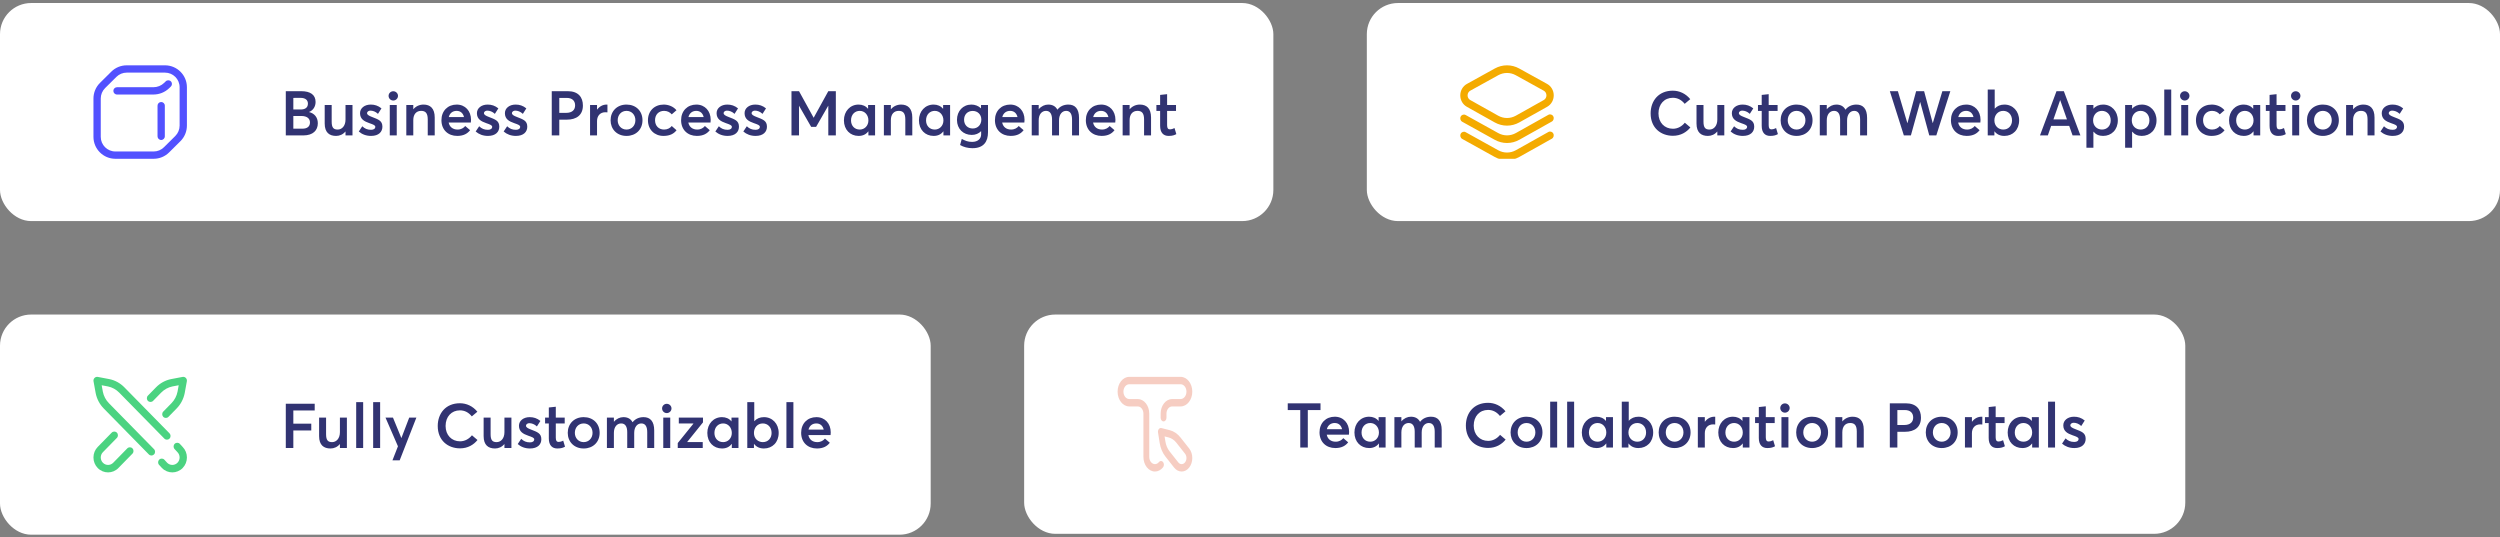 <svg width="642" height="138" viewBox="0 0 642 138" fill="none" xmlns="http://www.w3.org/2000/svg">
<rect x="0" y="0" width="642" height="138" fill="#808080" stroke="none"/>
<rect y="0.775" width="327" height="56" rx="8" fill="white"/>
<g clip-path="url(#clip0_303_3906)">
<path d="M41.391 35.947C40.873 35.947 40.453 35.527 40.453 35.009V27.134C40.453 26.616 40.873 26.197 41.391 26.197C41.908 26.197 42.328 26.616 42.328 27.134V35.009C42.328 35.527 41.908 35.947 41.391 35.947ZM43.421 39.144L46.336 36.253C47.394 35.205 48 33.749 48 32.259V22.4C48 19.298 45.477 16.775 42.375 16.775H32.54C31.046 16.775 29.639 17.354 28.579 18.406L25.664 21.297C24.607 22.345 24 23.801 24 25.291V35.15C24 38.252 26.523 40.775 29.625 40.775H39.46C40.954 40.775 42.361 40.196 43.421 39.144ZM42.375 18.65C44.443 18.65 46.125 20.332 46.125 22.4V32.259C46.125 33.252 45.721 34.223 45.016 34.922L42.101 37.813C41.394 38.514 40.456 38.9 39.46 38.9H29.625C27.557 38.9 25.875 37.218 25.875 35.15V25.291C25.875 24.297 26.279 23.327 26.984 22.628L29.899 19.737C30.606 19.036 31.544 18.65 32.54 18.65H42.375ZM43.479 22.612L43.873 22.228C44.244 21.866 44.252 21.273 43.89 20.902C43.529 20.531 42.935 20.523 42.565 20.885L42.17 21.269C41.422 21.998 40.434 22.4 39.389 22.4H30.047C29.529 22.4 29.109 22.82 29.109 23.337C29.109 23.855 29.529 24.275 30.047 24.275H39.389C40.925 24.275 42.378 23.684 43.479 22.612Z" fill="#5251FF"/>
</g>
<path d="M73.392 34.775V23.415H77.344C79.68 23.415 81.04 24.327 81.04 26.183C81.04 27.239 80.528 28.295 79.36 28.759V28.775C80.688 29.095 81.616 30.087 81.616 31.655C81.616 33.463 80.4 34.775 77.888 34.775H73.392ZM75.328 28.119H77.2C78.288 28.119 79.072 27.687 79.072 26.615C79.072 25.719 78.464 25.127 77.136 25.127L75.328 25.143V28.119ZM75.328 33.047H77.648C78.848 33.047 79.6 32.519 79.6 31.447C79.6 30.439 78.848 29.783 77.344 29.783H75.328V33.047ZM86.311 34.903C84.583 34.903 83.383 34.039 83.383 31.719V26.967H85.175V31.239C85.175 32.791 85.655 33.271 86.727 33.271C87.767 33.271 88.727 32.391 88.727 30.711V26.967H90.519V34.775H88.727V33.799L88.695 33.783C88.071 34.535 87.207 34.903 86.311 34.903ZM95.289 34.903C94.025 34.903 92.953 34.487 92.137 33.767L93.033 32.423C93.657 33.031 94.329 33.335 95.289 33.335C95.977 33.335 96.377 33.031 96.377 32.567C96.377 32.167 95.865 31.975 94.841 31.623C93.561 31.175 92.457 30.599 92.457 29.063C92.457 27.783 93.609 26.855 95.209 26.855C96.201 26.855 97.097 27.127 97.961 27.831L97.065 29.239C96.441 28.647 95.721 28.407 95.113 28.407C94.761 28.407 94.265 28.599 94.265 29.079C94.265 29.463 94.745 29.735 95.497 30.023C97.161 30.679 98.201 30.983 98.201 32.535C98.201 33.847 97.273 34.903 95.289 34.903ZM100.989 25.815C100.317 25.815 99.788 25.271 99.788 24.615C99.788 23.975 100.317 23.431 100.989 23.431C101.661 23.431 102.205 23.975 102.205 24.615C102.205 25.271 101.661 25.815 100.989 25.815ZM100.093 34.775V26.967H101.885V34.775H100.093ZM104.34 34.775V26.967H106.132V28.039H106.164C106.804 27.271 107.748 26.855 108.772 26.855C110.484 26.855 111.636 27.831 111.636 30.183V34.775H109.844V30.647C109.844 28.999 109.22 28.471 108.148 28.471C106.932 28.471 106.132 29.319 106.132 30.855V34.775H104.34ZM120.96 30.775C120.96 31.063 120.928 31.335 120.912 31.463H115.216C115.44 32.599 116.288 33.271 117.504 33.271C118.432 33.271 119.072 32.855 119.472 32.359L120.72 33.431C120.064 34.279 119.088 34.903 117.408 34.903C115.04 34.903 113.36 33.319 113.36 30.871C113.36 28.471 114.992 26.855 117.28 26.855C119.472 26.855 120.96 28.503 120.96 30.775ZM117.264 28.471C116.272 28.471 115.504 29.031 115.248 30.055H119.152C118.928 29.111 118.288 28.471 117.264 28.471ZM125.305 34.903C124.041 34.903 122.969 34.487 122.153 33.767L123.049 32.423C123.673 33.031 124.345 33.335 125.305 33.335C125.993 33.335 126.393 33.031 126.393 32.567C126.393 32.167 125.881 31.975 124.857 31.623C123.577 31.175 122.473 30.599 122.473 29.063C122.473 27.783 123.625 26.855 125.225 26.855C126.217 26.855 127.113 27.127 127.977 27.831L127.081 29.239C126.457 28.647 125.737 28.407 125.129 28.407C124.777 28.407 124.281 28.599 124.281 29.079C124.281 29.463 124.761 29.735 125.513 30.023C127.177 30.679 128.217 30.983 128.217 32.535C128.217 33.847 127.289 34.903 125.305 34.903ZM132.492 34.903C131.228 34.903 130.156 34.487 129.34 33.767L130.236 32.423C130.86 33.031 131.532 33.335 132.492 33.335C133.18 33.335 133.58 33.031 133.58 32.567C133.58 32.167 133.068 31.975 132.044 31.623C130.764 31.175 129.66 30.599 129.66 29.063C129.66 27.783 130.812 26.855 132.412 26.855C133.404 26.855 134.3 27.127 135.164 27.831L134.268 29.239C133.644 28.647 132.924 28.407 132.316 28.407C131.964 28.407 131.468 28.599 131.468 29.079C131.468 29.463 131.948 29.735 132.7 30.023C134.364 30.679 135.404 30.983 135.404 32.535C135.404 33.847 134.476 34.903 132.492 34.903ZM141.689 34.775V23.415H145.801C148.521 23.415 149.689 24.983 149.689 27.095C149.689 29.559 148.025 30.727 145.577 30.727H143.625V34.775H141.689ZM143.625 28.983H145.385C146.969 28.983 147.689 28.183 147.689 27.063C147.689 25.863 146.921 25.143 145.529 25.143H143.625V28.983ZM151.527 34.775V26.967H153.319V28.135H153.351C153.959 27.319 154.823 26.855 155.767 26.855H155.991V28.855C155.783 28.839 155.575 28.823 155.447 28.823C154.087 28.823 153.319 29.799 153.319 31.079V34.775H151.527ZM160.894 34.903C158.43 34.903 156.798 33.175 156.798 30.887C156.798 28.583 158.43 26.855 160.894 26.855C163.294 26.855 164.99 28.487 164.99 30.887C164.99 33.255 163.294 34.903 160.894 34.903ZM160.894 33.271C162.158 33.271 163.166 32.295 163.166 30.887C163.166 29.447 162.174 28.471 160.894 28.471C159.534 28.471 158.622 29.527 158.622 30.887C158.622 32.215 159.55 33.271 160.894 33.271ZM170.376 34.903C168.072 34.903 166.392 33.271 166.392 30.887C166.392 28.487 168.072 26.855 170.44 26.855C171.656 26.855 172.936 27.351 173.72 28.311L172.504 29.367C172.056 28.839 171.384 28.471 170.536 28.471C169.144 28.471 168.216 29.447 168.216 30.871C168.216 32.311 169.16 33.271 170.536 33.271C171.4 33.271 172.104 32.887 172.504 32.359L173.736 33.447C173.08 34.295 172.072 34.903 170.376 34.903ZM182.507 30.775C182.507 31.063 182.475 31.335 182.459 31.463H176.763C176.987 32.599 177.835 33.271 179.051 33.271C179.979 33.271 180.619 32.855 181.019 32.359L182.267 33.431C181.611 34.279 180.635 34.903 178.955 34.903C176.587 34.903 174.907 33.319 174.907 30.871C174.907 28.471 176.539 26.855 178.827 26.855C181.019 26.855 182.507 28.503 182.507 30.775ZM178.811 28.471C177.819 28.471 177.051 29.031 176.795 30.055H180.699C180.475 29.111 179.835 28.471 178.811 28.471ZM186.852 34.903C185.588 34.903 184.516 34.487 183.7 33.767L184.596 32.423C185.22 33.031 185.892 33.335 186.852 33.335C187.54 33.335 187.94 33.031 187.94 32.567C187.94 32.167 187.428 31.975 186.404 31.623C185.124 31.175 184.02 30.599 184.02 29.063C184.02 27.783 185.172 26.855 186.772 26.855C187.764 26.855 188.66 27.127 189.524 27.831L188.628 29.239C188.004 28.647 187.284 28.407 186.676 28.407C186.324 28.407 185.828 28.599 185.828 29.079C185.828 29.463 186.308 29.735 187.06 30.023C188.724 30.679 189.764 30.983 189.764 32.535C189.764 33.847 188.836 34.903 186.852 34.903ZM194.039 34.903C192.775 34.903 191.703 34.487 190.887 33.767L191.783 32.423C192.407 33.031 193.079 33.335 194.039 33.335C194.727 33.335 195.127 33.031 195.127 32.567C195.127 32.167 194.615 31.975 193.591 31.623C192.311 31.175 191.207 30.599 191.207 29.063C191.207 27.783 192.359 26.855 193.959 26.855C194.951 26.855 195.847 27.127 196.711 27.831L195.815 29.239C195.191 28.647 194.471 28.407 193.863 28.407C193.511 28.407 193.015 28.599 193.015 29.079C193.015 29.463 193.495 29.735 194.247 30.023C195.911 30.679 196.951 30.983 196.951 32.535C196.951 33.847 196.023 34.903 194.039 34.903ZM203.252 34.775V23.415H205.188L208.932 30.215H208.964L212.708 23.415H214.644V34.775H212.708V27.175H212.676L209.572 32.583H208.308L205.204 27.175H205.188V34.775H203.252ZM220.495 34.903C218.335 34.903 216.719 33.319 216.719 30.903C216.719 28.551 218.335 26.855 220.479 26.855C221.471 26.855 222.335 27.223 222.895 27.927L222.927 27.911V26.967H224.719V34.775H223.007V33.751L222.975 33.735C222.415 34.487 221.583 34.903 220.495 34.903ZM220.783 33.271C221.999 33.271 223.007 32.327 223.007 30.919C223.007 29.527 222.063 28.471 220.783 28.471C219.535 28.471 218.543 29.415 218.543 30.919C218.543 32.295 219.455 33.271 220.783 33.271ZM226.981 34.775V26.967H228.773V28.039H228.805C229.445 27.271 230.389 26.855 231.413 26.855C233.125 26.855 234.277 27.831 234.277 30.183V34.775H232.485V30.647C232.485 28.999 231.861 28.471 230.789 28.471C229.573 28.471 228.773 29.319 228.773 30.855V34.775H226.981ZM239.761 34.903C237.601 34.903 235.985 33.319 235.985 30.903C235.985 28.551 237.601 26.855 239.745 26.855C240.737 26.855 241.601 27.223 242.161 27.927L242.193 27.911V26.967H243.985V34.775H242.273V33.751L242.241 33.735C241.681 34.487 240.849 34.903 239.761 34.903ZM240.049 33.271C241.265 33.271 242.273 32.327 242.273 30.919C242.273 29.527 241.329 28.471 240.049 28.471C238.801 28.471 237.809 29.415 237.809 30.919C237.809 32.295 238.721 33.271 240.049 33.271ZM249.734 38.055C248.566 38.055 247.43 37.767 246.55 37.239L246.982 35.671C247.83 36.119 248.518 36.439 249.638 36.439C251.174 36.439 251.958 35.559 251.958 34.519V33.703H251.926C251.334 34.295 250.518 34.647 249.558 34.647C247.382 34.647 245.75 33.111 245.75 30.791C245.75 28.503 247.302 26.855 249.462 26.855C250.358 26.855 251.238 27.175 251.894 27.799H251.926V26.967H253.718V33.975C253.718 36.343 252.63 38.055 249.734 38.055ZM249.798 32.999C251.094 32.999 252.006 32.039 252.006 30.711C252.006 29.383 251.046 28.487 249.798 28.487C248.47 28.487 247.574 29.415 247.574 30.743C247.574 32.135 248.534 32.999 249.798 32.999ZM263.101 30.775C263.101 31.063 263.069 31.335 263.053 31.463H257.357C257.581 32.599 258.429 33.271 259.645 33.271C260.573 33.271 261.213 32.855 261.613 32.359L262.861 33.431C262.205 34.279 261.229 34.903 259.549 34.903C257.181 34.903 255.501 33.319 255.501 30.871C255.501 28.471 257.133 26.855 259.421 26.855C261.613 26.855 263.101 28.503 263.101 30.775ZM259.405 28.471C258.413 28.471 257.645 29.031 257.389 30.055H261.293C261.069 29.111 260.429 28.471 259.405 28.471ZM264.949 34.775V26.967H266.741V28.039H266.757C267.397 27.271 268.293 26.855 269.189 26.855C270.245 26.855 271.061 27.271 271.525 28.151H271.557C272.213 27.303 273.205 26.855 274.357 26.855C276.069 26.855 277.093 27.927 277.093 30.263V34.775H275.301V30.711C275.301 29.303 274.837 28.471 273.781 28.471C272.773 28.471 271.957 29.351 271.957 30.887V34.775H270.165V30.711C270.165 29.303 269.669 28.471 268.613 28.471C267.541 28.471 266.741 29.351 266.741 30.887V34.775H264.949ZM286.445 30.775C286.445 31.063 286.413 31.335 286.397 31.463H280.701C280.925 32.599 281.773 33.271 282.989 33.271C283.917 33.271 284.557 32.855 284.957 32.359L286.205 33.431C285.549 34.279 284.573 34.903 282.893 34.903C280.525 34.903 278.845 33.319 278.845 30.871C278.845 28.471 280.477 26.855 282.765 26.855C284.957 26.855 286.445 28.503 286.445 30.775ZM282.749 28.471C281.757 28.471 280.989 29.031 280.733 30.055H284.637C284.413 29.111 283.773 28.471 282.749 28.471ZM288.293 34.775V26.967H290.085V28.039H290.117C290.757 27.271 291.701 26.855 292.725 26.855C294.437 26.855 295.589 27.831 295.589 30.183V34.775H293.797V30.647C293.797 28.999 293.173 28.471 292.101 28.471C290.885 28.471 290.085 29.319 290.085 30.855V34.775H288.293ZM300.097 34.903C298.753 34.903 297.921 34.055 297.921 32.311V28.487H296.961V26.967H297.921V24.375L299.713 24.183V26.967H302.001V28.487H299.713V32.135C299.713 32.935 299.953 33.223 300.465 33.223C300.769 33.223 301.201 33.111 301.617 32.887L302.081 34.439C301.617 34.695 301.121 34.903 300.097 34.903Z" fill="#313372"/>
<rect x="351" y="0.775" width="291" height="56" rx="8" fill="white"/>
<g clip-path="url(#clip1_303_3906)">
<path d="M387 32.264C385.911 32.264 384.823 31.985 383.831 31.429L376.677 27.417C375.639 26.835 374.997 25.71 375 24.481C375.004 23.252 375.652 22.131 376.693 21.555L383.865 17.589C385.828 16.504 388.172 16.504 390.134 17.589L397.307 21.555C398.348 22.131 398.996 23.252 399 24.481C399.003 25.71 398.361 26.835 397.323 27.417L390.169 31.429C389.177 31.985 388.088 32.264 387 32.264ZM387 18.735C386.224 18.735 385.449 18.931 384.742 19.322L377.57 23.288C377.136 23.528 376.877 23.976 376.875 24.487C376.874 24.998 377.131 25.447 377.563 25.69L384.718 29.702C386.147 30.503 387.853 30.503 389.283 29.702L396.437 25.69C396.869 25.447 397.126 24.998 397.125 24.487C397.124 23.976 396.864 23.528 396.431 23.288L389.258 19.322C388.551 18.931 387.775 18.735 387 18.735ZM384.304 18.455H384.304H384.304ZM390.169 40.299L398.505 35.624C398.962 35.368 399.133 34.774 398.888 34.297C398.644 33.82 398.075 33.641 397.619 33.897L389.282 38.572C387.853 39.373 386.147 39.373 384.714 38.57L376.377 33.944C375.92 33.69 375.352 33.872 375.11 34.35C374.867 34.828 375.041 35.422 375.498 35.675L383.831 40.299C384.823 40.855 385.912 41.133 387 41.133C388.088 41.134 389.177 40.855 390.169 40.299ZM390.169 35.889L398.505 31.214C398.962 30.958 399.133 30.364 398.888 29.887C398.644 29.41 398.075 29.231 397.619 29.486L389.282 34.161C387.853 34.963 386.147 34.963 384.714 34.159L376.377 29.533C375.92 29.28 375.352 29.462 375.11 29.94C374.867 30.418 375.041 31.011 375.498 31.265L383.831 35.889C384.823 36.445 385.912 36.723 387 36.723C388.088 36.723 389.177 36.445 390.169 35.889Z" fill="#F4AB00"/>
</g>
<path d="M429.608 34.871C426.52 34.871 423.88 32.855 423.88 29.127C423.88 25.895 425.928 23.287 429.576 23.287C431.24 23.287 432.872 24.007 434.056 25.463L432.632 26.663C431.784 25.623 430.776 25.111 429.576 25.111C427.416 25.111 425.896 26.727 425.896 29.127C425.896 31.463 427.448 33.063 429.608 33.063C430.888 33.063 431.944 32.407 432.664 31.511L434.088 32.727C433.112 33.943 431.608 34.871 429.608 34.871ZM438.592 34.903C436.864 34.903 435.664 34.039 435.664 31.719V26.967H437.456V31.239C437.456 32.791 437.936 33.271 439.008 33.271C440.048 33.271 441.008 32.391 441.008 30.711V26.967H442.8V34.775H441.008V33.799L440.976 33.783C440.352 34.535 439.488 34.903 438.592 34.903ZM447.57 34.903C446.306 34.903 445.234 34.487 444.418 33.767L445.314 32.423C445.938 33.031 446.61 33.335 447.57 33.335C448.258 33.335 448.658 33.031 448.658 32.567C448.658 32.167 448.146 31.975 447.122 31.623C445.842 31.175 444.738 30.599 444.738 29.063C444.738 27.783 445.89 26.855 447.49 26.855C448.482 26.855 449.378 27.127 450.242 27.831L449.346 29.239C448.722 28.647 448.002 28.407 447.394 28.407C447.042 28.407 446.546 28.599 446.546 29.079C446.546 29.463 447.026 29.735 447.778 30.023C449.442 30.679 450.482 30.983 450.482 32.535C450.482 33.847 449.554 34.903 447.57 34.903ZM454.582 34.903C453.238 34.903 452.406 34.055 452.406 32.311V28.487H451.446V26.967H452.406V24.375L454.198 24.183V26.967H456.486V28.487H454.198V32.135C454.198 32.935 454.438 33.223 454.95 33.223C455.254 33.223 455.686 33.111 456.102 32.887L456.566 34.439C456.102 34.695 455.606 34.903 454.582 34.903ZM461.363 34.903C458.899 34.903 457.267 33.175 457.267 30.887C457.267 28.583 458.899 26.855 461.363 26.855C463.763 26.855 465.459 28.487 465.459 30.887C465.459 33.255 463.763 34.903 461.363 34.903ZM461.363 33.271C462.627 33.271 463.635 32.295 463.635 30.887C463.635 29.447 462.643 28.471 461.363 28.471C460.003 28.471 459.091 29.527 459.091 30.887C459.091 32.215 460.019 33.271 461.363 33.271ZM467.324 34.775V26.967H469.116V28.039H469.132C469.772 27.271 470.668 26.855 471.564 26.855C472.62 26.855 473.436 27.271 473.9 28.151H473.932C474.588 27.303 475.58 26.855 476.732 26.855C478.444 26.855 479.468 27.927 479.468 30.263V34.775H477.676V30.711C477.676 29.303 477.212 28.471 476.156 28.471C475.148 28.471 474.332 29.351 474.332 30.887V34.775H472.54V30.711C472.54 29.303 472.044 28.471 470.988 28.471C469.916 28.471 469.116 29.351 469.116 30.887V34.775H467.324ZM488.909 34.775L485.309 23.415H487.373L489.805 31.607H489.837L492.061 23.415H494.109L496.317 31.591H496.349L498.797 23.415H500.845L497.245 34.775H495.437L493.117 26.231H493.085L490.717 34.775H488.909ZM508.601 30.775C508.601 31.063 508.569 31.335 508.553 31.463H502.857C503.081 32.599 503.929 33.271 505.145 33.271C506.073 33.271 506.713 32.855 507.113 32.359L508.361 33.431C507.705 34.279 506.729 34.903 505.049 34.903C502.681 34.903 501.001 33.319 501.001 30.871C501.001 28.471 502.633 26.855 504.921 26.855C507.113 26.855 508.601 28.503 508.601 30.775ZM504.905 28.471C503.913 28.471 503.145 29.031 502.889 30.055H506.793C506.569 29.111 505.929 28.471 504.905 28.471ZM514.721 34.903C513.601 34.903 512.769 34.487 512.193 33.735H512.161V34.775H510.449V22.999H512.241V27.895H512.257C512.865 27.207 513.713 26.855 514.737 26.855C516.897 26.855 518.513 28.551 518.513 30.903C518.513 33.319 516.897 34.903 514.721 34.903ZM514.449 33.271C515.761 33.271 516.689 32.295 516.689 30.919C516.689 29.415 515.681 28.471 514.433 28.471C513.089 28.471 512.161 29.527 512.161 30.919C512.161 32.327 513.169 33.271 514.449 33.271ZM523.868 34.775L528.108 23.415H529.996L534.252 34.775H532.236L531.372 32.327H526.732L525.884 34.775H523.868ZM527.324 30.663H530.796L529.068 25.735H529.036L527.324 30.663ZM535.793 37.943V26.967H537.585V27.895H537.617C538.193 27.223 539.057 26.855 540.081 26.855C542.241 26.855 543.857 28.551 543.857 30.903C543.857 33.319 542.241 34.903 540.065 34.903C539.009 34.903 538.193 34.519 537.617 33.815L537.585 33.831V37.943H535.793ZM539.793 33.271C541.105 33.271 542.033 32.295 542.033 30.919C542.033 29.415 541.025 28.471 539.777 28.471C538.433 28.471 537.505 29.527 537.505 30.919C537.505 32.327 538.513 33.271 539.793 33.271ZM545.731 37.943V26.967H547.523V27.895H547.555C548.131 27.223 548.995 26.855 550.019 26.855C552.179 26.855 553.795 28.551 553.795 30.903C553.795 33.319 552.179 34.903 550.003 34.903C548.947 34.903 548.131 34.519 547.555 33.815L547.523 33.831V37.943H545.731ZM549.731 33.271C551.043 33.271 551.971 32.295 551.971 30.919C551.971 29.415 550.963 28.471 549.715 28.471C548.371 28.471 547.443 29.527 547.443 30.919C547.443 32.327 548.451 33.271 549.731 33.271ZM555.78 34.775V22.999H557.572V34.775H555.78ZM561.035 25.815C560.363 25.815 559.835 25.271 559.835 24.615C559.835 23.975 560.363 23.431 561.035 23.431C561.707 23.431 562.251 23.975 562.251 24.615C562.251 25.271 561.707 25.815 561.035 25.815ZM560.139 34.775V26.967H561.931V34.775H560.139ZM567.907 34.903C565.603 34.903 563.923 33.271 563.923 30.887C563.923 28.487 565.603 26.855 567.971 26.855C569.187 26.855 570.467 27.351 571.251 28.311L570.035 29.367C569.587 28.839 568.915 28.471 568.067 28.471C566.675 28.471 565.747 29.447 565.747 30.871C565.747 32.311 566.691 33.271 568.067 33.271C568.931 33.271 569.635 32.887 570.035 32.359L571.267 33.447C570.611 34.295 569.603 34.903 567.907 34.903ZM576.198 34.903C574.038 34.903 572.422 33.319 572.422 30.903C572.422 28.551 574.038 26.855 576.182 26.855C577.174 26.855 578.038 27.223 578.598 27.927L578.63 27.911V26.967H580.422V34.775H578.71V33.751L578.678 33.735C578.118 34.487 577.286 34.903 576.198 34.903ZM576.486 33.271C577.702 33.271 578.71 32.327 578.71 30.919C578.71 29.527 577.766 28.471 576.486 28.471C575.238 28.471 574.246 29.415 574.246 30.919C574.246 32.295 575.158 33.271 576.486 33.271ZM585.004 34.903C583.66 34.903 582.828 34.055 582.828 32.311V28.487H581.868V26.967H582.828V24.375L584.62 24.183V26.967H586.908V28.487H584.62V32.135C584.62 32.935 584.86 33.223 585.372 33.223C585.676 33.223 586.108 33.111 586.524 32.887L586.988 34.439C586.524 34.695 586.028 34.903 585.004 34.903ZM589.535 25.815C588.863 25.815 588.335 25.271 588.335 24.615C588.335 23.975 588.863 23.431 589.535 23.431C590.207 23.431 590.751 23.975 590.751 24.615C590.751 25.271 590.207 25.815 589.535 25.815ZM588.639 34.775V26.967H590.431V34.775H588.639ZM596.519 34.903C594.055 34.903 592.423 33.175 592.423 30.887C592.423 28.583 594.055 26.855 596.519 26.855C598.919 26.855 600.615 28.487 600.615 30.887C600.615 33.255 598.919 34.903 596.519 34.903ZM596.519 33.271C597.783 33.271 598.791 32.295 598.791 30.887C598.791 29.447 597.799 28.471 596.519 28.471C595.159 28.471 594.247 29.527 594.247 30.887C594.247 32.215 595.175 33.271 596.519 33.271ZM602.481 34.775V26.967H604.273V28.039H604.305C604.945 27.271 605.889 26.855 606.913 26.855C608.625 26.855 609.777 27.831 609.777 30.183V34.775H607.985V30.647C607.985 28.999 607.361 28.471 606.289 28.471C605.073 28.471 604.273 29.319 604.273 30.855V34.775H602.481ZM614.461 34.903C613.197 34.903 612.125 34.487 611.309 33.767L612.205 32.423C612.829 33.031 613.501 33.335 614.461 33.335C615.149 33.335 615.549 33.031 615.549 32.567C615.549 32.167 615.037 31.975 614.013 31.623C612.733 31.175 611.629 30.599 611.629 29.063C611.629 27.783 612.781 26.855 614.381 26.855C615.373 26.855 616.269 27.127 617.133 27.831L616.237 29.239C615.613 28.647 614.893 28.407 614.285 28.407C613.933 28.407 613.437 28.599 613.437 29.079C613.437 29.463 613.917 29.735 614.669 30.023C616.333 30.679 617.373 30.983 617.373 32.535C617.373 33.847 616.445 34.903 614.461 34.903Z" fill="#313372"/>
<rect y="80.775" width="239" height="56.535" rx="8" fill="white"/>
<path d="M38.888 116.977C38.648 116.977 38.409 116.884 38.226 116.698L26.634 104.889C25.575 103.806 24.861 102.442 24.568 100.942C24.567 100.938 24.566 100.934 24.565 100.929L24.016 97.908C23.959 97.598 24.056 97.279 24.275 97.056C24.493 96.832 24.805 96.733 25.109 96.791L28.064 97.353C28.068 97.354 28.073 97.354 28.077 97.355C29.544 97.655 30.878 98.385 31.936 99.466L43.527 111.274C43.894 111.648 43.895 112.255 43.529 112.63C43.164 113.004 42.57 113.006 42.204 112.632L30.612 100.823C29.817 100.01 28.816 99.462 27.715 99.236L26.109 98.931L26.407 100.572C26.629 101.697 27.165 102.721 27.959 103.532L39.55 115.34C39.916 115.714 39.917 116.321 39.552 116.696C39.369 116.883 39.128 116.977 38.888 116.977ZM30.402 120.189L34.011 116.499C34.377 116.125 34.377 115.518 34.011 115.144C33.644 114.77 33.051 114.77 32.685 115.144L29.076 118.834C28.345 119.581 27.155 119.581 26.424 118.834C26.07 118.472 25.875 117.991 25.875 117.479C25.875 116.967 26.07 116.485 26.424 116.123L30.01 112.457C30.376 112.083 30.376 111.476 30.01 111.102C29.643 110.728 29.05 110.728 28.684 111.102L25.099 114.768C24.39 115.492 24 116.455 24 117.479C24 118.503 24.39 119.465 25.098 120.189C25.829 120.937 26.79 121.31 27.75 121.31C28.71 121.31 29.671 120.936 30.402 120.189ZM43.256 107.046L45.367 104.888C46.425 103.806 47.139 102.442 47.432 100.942C47.433 100.938 47.434 100.934 47.435 100.929L47.984 97.908C48.041 97.598 47.944 97.279 47.725 97.056C47.507 96.832 47.195 96.733 46.891 96.791L43.936 97.353C43.932 97.354 43.928 97.354 43.923 97.355C42.456 97.655 41.122 98.385 40.064 99.467L37.987 101.59C37.621 101.964 37.621 102.571 37.987 102.945C38.354 103.319 38.947 103.319 39.313 102.945L41.389 100.822C42.183 100.01 43.184 99.462 44.285 99.236L45.891 98.931L45.593 100.573C45.371 101.698 44.835 102.721 44.041 103.532L41.93 105.691C41.563 106.066 41.564 106.673 41.93 107.047C42.113 107.234 42.353 107.327 42.593 107.327C42.833 107.327 43.072 107.234 43.256 107.046ZM46.902 120.189C47.61 119.465 48 118.503 48 117.479C48 116.46 47.614 115.502 46.913 114.779L46.199 114.003C45.844 113.617 45.251 113.598 44.874 113.96C44.496 114.322 44.478 114.929 44.832 115.315L45.555 116.102C45.562 116.109 45.569 116.116 45.576 116.123C45.93 116.485 46.125 116.967 46.125 117.479C46.125 117.991 45.93 118.472 45.576 118.834C44.848 119.578 43.665 119.581 42.934 118.843L42.221 118.068C41.867 117.683 41.274 117.663 40.896 118.026C40.519 118.388 40.5 118.995 40.855 119.38L41.578 120.168C41.584 120.175 41.591 120.182 41.598 120.189C42.329 120.936 43.29 121.31 44.25 121.31C45.21 121.31 46.17 120.936 46.902 120.189Z" fill="#4BD381"/>
<path d="M73.392 115.042V103.682H80.816V105.41H75.328V108.802H79.936V110.546H75.328V115.042H73.392ZM84.874 115.17C83.145 115.17 81.945 114.306 81.945 111.986V107.234H83.737V111.506C83.737 113.058 84.218 113.538 85.29 113.538C86.329 113.538 87.29 112.658 87.29 110.978V107.234H89.082V115.042H87.29V114.066L87.257 114.05C86.633 114.802 85.769 115.17 84.874 115.17ZM91.468 115.042V103.266H93.26V115.042H91.468ZM95.827 115.042V103.266H97.619V115.042H95.827ZM100.784 118.21L102.192 114.61L98.992 107.234H100.912L103.056 112.466H103.088L105.088 107.234H106.928L102.64 118.21H100.784ZM118.139 115.138C115.051 115.138 112.411 113.122 112.411 109.394C112.411 106.162 114.459 103.554 118.107 103.554C119.771 103.554 121.403 104.274 122.587 105.73L121.163 106.93C120.315 105.89 119.307 105.378 118.107 105.378C115.947 105.378 114.427 106.994 114.427 109.394C114.427 111.73 115.979 113.33 118.139 113.33C119.419 113.33 120.475 112.674 121.195 111.778L122.619 112.994C121.643 114.21 120.139 115.138 118.139 115.138ZM127.124 115.17C125.396 115.17 124.196 114.306 124.196 111.986V107.234H125.988V111.506C125.988 113.058 126.468 113.538 127.54 113.538C128.58 113.538 129.54 112.658 129.54 110.978V107.234H131.332V115.042H129.54V114.066L129.508 114.05C128.884 114.802 128.02 115.17 127.124 115.17ZM136.102 115.17C134.838 115.17 133.766 114.754 132.95 114.034L133.846 112.69C134.47 113.298 135.142 113.602 136.102 113.602C136.79 113.602 137.19 113.298 137.19 112.834C137.19 112.434 136.678 112.242 135.654 111.89C134.374 111.442 133.27 110.866 133.27 109.33C133.27 108.05 134.422 107.122 136.022 107.122C137.014 107.122 137.91 107.394 138.774 108.098L137.878 109.506C137.254 108.914 136.534 108.674 135.926 108.674C135.574 108.674 135.078 108.866 135.078 109.346C135.078 109.73 135.558 110.002 136.31 110.29C137.974 110.946 139.014 111.25 139.014 112.802C139.014 114.114 138.086 115.17 136.102 115.17ZM143.113 115.17C141.769 115.17 140.937 114.322 140.937 112.578V108.754H139.977V107.234H140.937V104.642L142.729 104.45V107.234H145.017V108.754H142.729V112.402C142.729 113.202 142.969 113.49 143.481 113.49C143.785 113.49 144.217 113.378 144.633 113.154L145.097 114.706C144.633 114.962 144.137 115.17 143.113 115.17ZM149.894 115.17C147.43 115.17 145.798 113.442 145.798 111.154C145.798 108.85 147.43 107.122 149.894 107.122C152.294 107.122 153.99 108.754 153.99 111.154C153.99 113.522 152.294 115.17 149.894 115.17ZM149.894 113.538C151.158 113.538 152.166 112.562 152.166 111.154C152.166 109.714 151.174 108.738 149.894 108.738C148.534 108.738 147.622 109.794 147.622 111.154C147.622 112.482 148.55 113.538 149.894 113.538ZM155.856 115.042V107.234H157.648V108.306H157.664C158.304 107.538 159.2 107.122 160.096 107.122C161.152 107.122 161.968 107.538 162.432 108.418H162.464C163.12 107.57 164.112 107.122 165.264 107.122C166.976 107.122 168 108.194 168 110.53V115.042H166.208V110.978C166.208 109.57 165.744 108.738 164.688 108.738C163.68 108.738 162.864 109.618 162.864 111.154V115.042H161.072V110.978C161.072 109.57 160.576 108.738 159.52 108.738C158.448 108.738 157.648 109.618 157.648 111.154V115.042H155.856ZM171.223 106.082C170.551 106.082 170.023 105.538 170.023 104.882C170.023 104.242 170.551 103.698 171.223 103.698C171.895 103.698 172.439 104.242 172.439 104.882C172.439 105.538 171.895 106.082 171.223 106.082ZM170.327 115.042V107.234H172.119V115.042H170.327ZM174.046 115.042V113.778L178.062 108.802L178.046 108.754H174.318V107.234H180.526V108.466L176.478 113.49L176.494 113.522H180.462V115.042H174.046ZM185.417 115.17C183.257 115.17 181.641 113.586 181.641 111.17C181.641 108.818 183.257 107.122 185.401 107.122C186.393 107.122 187.257 107.49 187.817 108.194L187.849 108.178V107.234H189.641V115.042H187.929V114.018L187.897 114.002C187.337 114.754 186.505 115.17 185.417 115.17ZM185.705 113.538C186.921 113.538 187.929 112.594 187.929 111.186C187.929 109.794 186.985 108.738 185.705 108.738C184.457 108.738 183.465 109.682 183.465 111.186C183.465 112.562 184.377 113.538 185.705 113.538ZM196.174 115.17C195.054 115.17 194.222 114.754 193.646 114.002H193.614V115.042H191.902V103.266H193.694V108.162H193.71C194.318 107.474 195.166 107.122 196.19 107.122C198.35 107.122 199.966 108.818 199.966 111.17C199.966 113.586 198.35 115.17 196.174 115.17ZM195.902 113.538C197.214 113.538 198.142 112.562 198.142 111.186C198.142 109.682 197.134 108.738 195.886 108.738C194.542 108.738 193.614 109.794 193.614 111.186C193.614 112.594 194.622 113.538 195.902 113.538ZM201.952 115.042V103.266H203.744V115.042H201.952ZM213.335 111.042C213.335 111.33 213.303 111.602 213.287 111.73H207.591C207.815 112.866 208.663 113.538 209.879 113.538C210.807 113.538 211.447 113.122 211.847 112.626L213.095 113.698C212.439 114.546 211.463 115.17 209.783 115.17C207.415 115.17 205.735 113.586 205.735 111.138C205.735 108.738 207.367 107.122 209.655 107.122C211.847 107.122 213.335 108.77 213.335 111.042ZM209.639 108.738C208.647 108.738 207.879 109.298 207.623 110.322H211.527C211.303 109.378 210.663 108.738 209.639 108.738Z" fill="#313372"/>
<rect x="263" y="80.775" width="298.18" height="56.313" rx="8" fill="white"/>
<path d="M303.445 121.088C302.715 121.088 302.028 120.727 301.512 120.073L299.284 117.248C298.524 116.286 298.012 115.072 297.802 113.738L297.377 111.047C297.328 110.736 297.405 110.414 297.582 110.189C297.759 109.965 298.013 109.867 298.259 109.93L300.382 110.467C301.434 110.734 302.392 111.384 303.151 112.346L305.379 115.17C305.895 115.825 306.18 116.695 306.18 117.621C306.18 118.547 305.895 119.418 305.379 120.073C304.862 120.727 304.176 121.088 303.445 121.088ZM299.067 112.071L299.271 113.365C299.423 114.331 299.794 115.209 300.343 115.905L302.571 118.729C302.805 119.025 303.115 119.188 303.445 119.188C303.775 119.188 304.086 119.025 304.319 118.729C304.553 118.434 304.681 118.04 304.681 117.621C304.681 117.203 304.553 116.809 304.319 116.513L302.091 113.689C301.542 112.993 300.849 112.523 300.088 112.33L299.067 112.071ZM298.668 120.007C298.963 119.639 298.966 119.037 298.675 118.664C298.385 118.291 297.91 118.286 297.616 118.655C297.341 118.999 296.977 119.188 296.59 119.188C295.784 119.188 295.129 118.358 295.129 117.337V106.225C295.129 104.156 293.801 102.473 292.17 102.473H289.997C289.171 102.473 288.498 101.621 288.498 100.574C288.498 99.526 289.171 98.674 289.997 98.674H303.183C304.009 98.674 304.681 99.526 304.681 100.574C304.681 101.621 304.009 102.473 303.183 102.473H301.01C299.378 102.473 298.051 104.156 298.051 106.225V107.269C298.051 107.794 298.386 108.219 298.8 108.219C299.214 108.219 299.549 107.794 299.549 107.269V106.225C299.549 105.203 300.205 104.373 301.01 104.373H303.183C304.836 104.373 306.18 102.669 306.18 100.574C306.18 98.479 304.836 96.775 303.183 96.775H289.997C288.344 96.775 287 98.479 287 100.574C287 102.669 288.344 104.373 289.997 104.373H292.17C292.975 104.373 293.631 105.203 293.631 106.225V117.336C293.631 119.405 294.958 121.088 296.59 121.088C297.373 121.088 298.111 120.704 298.668 120.007Z" fill="#F6CDC2"/>
<path d="M333.908 114.932V105.3H330.692V103.572H339.108V105.3H335.844V114.932H333.908ZM346.452 110.932C346.452 111.22 346.42 111.492 346.404 111.62H340.708C340.932 112.756 341.78 113.428 342.996 113.428C343.924 113.428 344.564 113.012 344.964 112.516L346.212 113.588C345.556 114.436 344.58 115.06 342.9 115.06C340.532 115.06 338.852 113.476 338.852 111.028C338.852 108.628 340.484 107.012 342.772 107.012C344.964 107.012 346.452 108.66 346.452 110.932ZM342.756 108.628C341.764 108.628 340.996 109.188 340.74 110.212H344.644C344.42 109.268 343.78 108.628 342.756 108.628ZM351.597 115.06C349.437 115.06 347.821 113.476 347.821 111.06C347.821 108.708 349.437 107.012 351.581 107.012C352.573 107.012 353.437 107.38 353.997 108.084L354.029 108.068V107.124H355.821V114.932H354.109V113.908L354.077 113.892C353.517 114.644 352.685 115.06 351.597 115.06ZM351.885 113.428C353.101 113.428 354.109 112.484 354.109 111.076C354.109 109.684 353.165 108.628 351.885 108.628C350.637 108.628 349.645 109.572 349.645 111.076C349.645 112.452 350.557 113.428 351.885 113.428ZM358.082 114.932V107.124H359.874V108.196H359.89C360.53 107.428 361.426 107.012 362.322 107.012C363.378 107.012 364.194 107.428 364.658 108.308H364.69C365.346 107.46 366.338 107.012 367.49 107.012C369.202 107.012 370.226 108.084 370.226 110.42V114.932H368.434V110.868C368.434 109.46 367.97 108.628 366.914 108.628C365.906 108.628 365.09 109.508 365.09 111.044V114.932H363.298V110.868C363.298 109.46 362.802 108.628 361.746 108.628C360.674 108.628 359.874 109.508 359.874 111.044V114.932H358.082ZM382.163 115.028C379.075 115.028 376.435 113.012 376.435 109.284C376.435 106.052 378.483 103.444 382.131 103.444C383.795 103.444 385.427 104.164 386.611 105.62L385.187 106.82C384.339 105.78 383.331 105.268 382.131 105.268C379.971 105.268 378.451 106.884 378.451 109.284C378.451 111.62 380.003 113.22 382.163 113.22C383.443 113.22 384.499 112.564 385.219 111.668L386.643 112.884C385.667 114.1 384.163 115.028 382.163 115.028ZM392.011 115.06C389.547 115.06 387.915 113.332 387.915 111.044C387.915 108.74 389.547 107.012 392.011 107.012C394.411 107.012 396.107 108.644 396.107 111.044C396.107 113.412 394.411 115.06 392.011 115.06ZM392.011 113.428C393.275 113.428 394.283 112.452 394.283 111.044C394.283 109.604 393.291 108.628 392.011 108.628C390.651 108.628 389.739 109.684 389.739 111.044C389.739 112.372 390.667 113.428 392.011 113.428ZM398.085 114.932V103.156H399.877V114.932H398.085ZM402.444 114.932V103.156H404.236V114.932H402.444ZM409.987 115.06C407.827 115.06 406.211 113.476 406.211 111.06C406.211 108.708 407.827 107.012 409.971 107.012C410.963 107.012 411.827 107.38 412.387 108.084L412.419 108.068V107.124H414.211V114.932H412.499V113.908L412.467 113.892C411.907 114.644 411.075 115.06 409.987 115.06ZM410.275 113.428C411.491 113.428 412.499 112.484 412.499 111.076C412.499 109.684 411.555 108.628 410.275 108.628C409.027 108.628 408.035 109.572 408.035 111.076C408.035 112.452 408.947 113.428 410.275 113.428ZM420.745 115.06C419.625 115.06 418.793 114.644 418.217 113.892H418.185V114.932H416.473V103.156H418.265V108.052H418.281C418.889 107.364 419.737 107.012 420.761 107.012C422.921 107.012 424.537 108.708 424.537 111.06C424.537 113.476 422.921 115.06 420.745 115.06ZM420.473 113.428C421.785 113.428 422.713 112.452 422.713 111.076C422.713 109.572 421.705 108.628 420.457 108.628C419.113 108.628 418.185 109.684 418.185 111.076C418.185 112.484 419.193 113.428 420.473 113.428ZM430.042 115.06C427.578 115.06 425.946 113.332 425.946 111.044C425.946 108.74 427.578 107.012 430.042 107.012C432.442 107.012 434.138 108.644 434.138 111.044C434.138 113.412 432.442 115.06 430.042 115.06ZM430.042 113.428C431.306 113.428 432.314 112.452 432.314 111.044C432.314 109.604 431.322 108.628 430.042 108.628C428.682 108.628 427.77 109.684 427.77 111.044C427.77 112.372 428.698 113.428 430.042 113.428ZM436.004 114.932V107.124H437.796V108.292H437.828C438.436 107.476 439.3 107.012 440.244 107.012H440.468V109.012C440.26 108.996 440.052 108.98 439.924 108.98C438.564 108.98 437.796 109.956 437.796 111.236V114.932H436.004ZM445.034 115.06C442.874 115.06 441.258 113.476 441.258 111.06C441.258 108.708 442.874 107.012 445.018 107.012C446.01 107.012 446.874 107.38 447.434 108.084L447.466 108.068V107.124H449.258V114.932H447.546V113.908L447.514 113.892C446.954 114.644 446.122 115.06 445.034 115.06ZM445.322 113.428C446.538 113.428 447.546 112.484 447.546 111.076C447.546 109.684 446.602 108.628 445.322 108.628C444.074 108.628 443.082 109.572 443.082 111.076C443.082 112.452 443.994 113.428 445.322 113.428ZM453.84 115.06C452.496 115.06 451.664 114.212 451.664 112.468V108.644H450.704V107.124H451.664V104.532L453.456 104.34V107.124H455.744V108.644H453.456V112.292C453.456 113.092 453.696 113.38 454.208 113.38C454.512 113.38 454.944 113.268 455.36 113.044L455.824 114.596C455.36 114.852 454.864 115.06 453.84 115.06ZM458.371 105.972C457.699 105.972 457.171 105.428 457.171 104.772C457.171 104.132 457.699 103.588 458.371 103.588C459.043 103.588 459.587 104.132 459.587 104.772C459.587 105.428 459.043 105.972 458.371 105.972ZM457.475 114.932V107.124H459.267V114.932H457.475ZM465.355 115.06C462.891 115.06 461.259 113.332 461.259 111.044C461.259 108.74 462.891 107.012 465.355 107.012C467.755 107.012 469.451 108.644 469.451 111.044C469.451 113.412 467.755 115.06 465.355 115.06ZM465.355 113.428C466.619 113.428 467.627 112.452 467.627 111.044C467.627 109.604 466.635 108.628 465.355 108.628C463.995 108.628 463.083 109.684 463.083 111.044C463.083 112.372 464.011 113.428 465.355 113.428ZM471.316 114.932V107.124H473.108V108.196H473.14C473.78 107.428 474.724 107.012 475.748 107.012C477.46 107.012 478.612 107.988 478.612 110.34V114.932H476.82V110.804C476.82 109.156 476.196 108.628 475.124 108.628C473.908 108.628 473.108 109.476 473.108 111.012V114.932H471.316ZM485.306 114.932V103.572H489.418C492.138 103.572 493.306 105.14 493.306 107.252C493.306 109.716 491.642 110.884 489.194 110.884H487.242V114.932H485.306ZM487.242 109.14H489.002C490.586 109.14 491.306 108.34 491.306 107.22C491.306 106.02 490.538 105.3 489.146 105.3H487.242V109.14ZM498.636 115.06C496.172 115.06 494.54 113.332 494.54 111.044C494.54 108.74 496.172 107.012 498.636 107.012C501.036 107.012 502.732 108.644 502.732 111.044C502.732 113.412 501.036 115.06 498.636 115.06ZM498.636 113.428C499.9 113.428 500.908 112.452 500.908 111.044C500.908 109.604 499.916 108.628 498.636 108.628C497.276 108.628 496.364 109.684 496.364 111.044C496.364 112.372 497.292 113.428 498.636 113.428ZM504.598 114.932V107.124H506.39V108.292H506.422C507.03 107.476 507.894 107.012 508.838 107.012H509.062V109.012C508.854 108.996 508.646 108.98 508.518 108.98C507.158 108.98 506.39 109.956 506.39 111.236V114.932H504.598ZM512.871 115.06C511.527 115.06 510.695 114.212 510.695 112.468V108.644H509.735V107.124H510.695V104.532L512.487 104.34V107.124H514.775V108.644H512.487V112.292C512.487 113.092 512.727 113.38 513.239 113.38C513.543 113.38 513.975 113.268 514.391 113.044L514.855 114.596C514.391 114.852 513.895 115.06 512.871 115.06ZM519.347 115.06C517.187 115.06 515.571 113.476 515.571 111.06C515.571 108.708 517.187 107.012 519.331 107.012C520.323 107.012 521.187 107.38 521.747 108.084L521.779 108.068V107.124H523.571V114.932H521.859V113.908L521.827 113.892C521.267 114.644 520.435 115.06 519.347 115.06ZM519.635 113.428C520.851 113.428 521.859 112.484 521.859 111.076C521.859 109.684 520.915 108.628 519.635 108.628C518.387 108.628 517.395 109.572 517.395 111.076C517.395 112.452 518.307 113.428 519.635 113.428ZM525.944 114.932V103.156H527.736V114.932H525.944ZM532.687 115.06C531.423 115.06 530.351 114.644 529.535 113.924L530.431 112.58C531.055 113.188 531.727 113.492 532.687 113.492C533.375 113.492 533.775 113.188 533.775 112.724C533.775 112.324 533.263 112.132 532.239 111.78C530.959 111.332 529.855 110.756 529.855 109.22C529.855 107.94 531.007 107.012 532.607 107.012C533.599 107.012 534.495 107.284 535.359 107.988L534.463 109.396C533.839 108.804 533.119 108.564 532.511 108.564C532.159 108.564 531.663 108.756 531.663 109.236C531.663 109.62 532.143 109.892 532.895 110.18C534.559 110.836 535.599 111.14 535.599 112.692C535.599 114.004 534.671 115.06 532.687 115.06Z" fill="#313372"/>
<defs>
<clipPath id="clip0_303_3906">
<rect width="24" height="24" fill="white" transform="translate(24 16.775)"/>
</clipPath>
<clipPath id="clip1_303_3906">
<rect width="24" height="24" fill="white" transform="translate(375 16.775)"/>
</clipPath>
</defs>
</svg>

